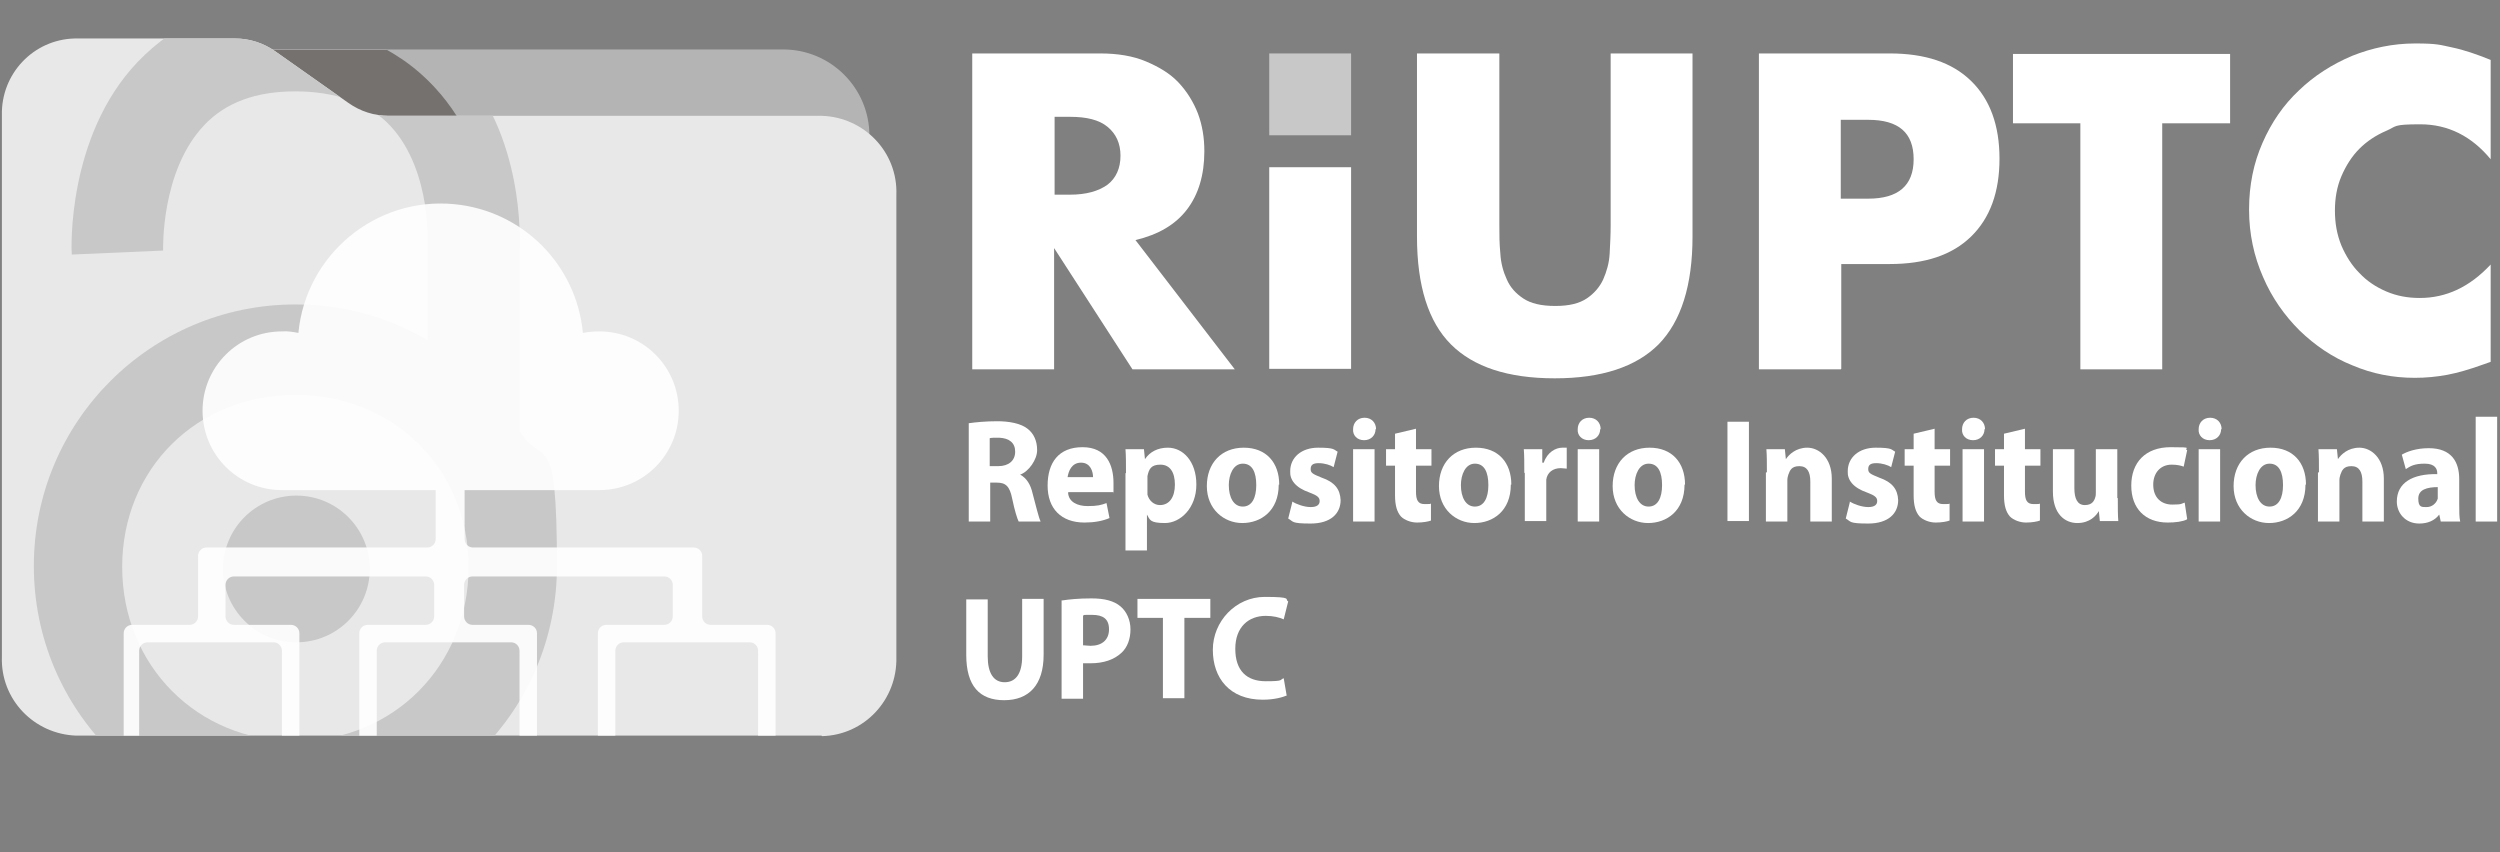 <svg xmlns="http://www.w3.org/2000/svg" xmlns:xlink="http://www.w3.org/1999/xlink" xmlns:serif="http://www.serif.com/" width="261px" height="89px" xml:space="preserve" style="fill-rule:evenodd;clip-rule:evenodd;stroke-linejoin:round;stroke-miterlimit:2;"><rect width="100%" height="100%" fill="#808080" stroke="none"/><g transform="matrix(1,0,0,1,-12466.8,-1031.34)"><g transform="matrix(2.989,0,0,1,4735.7,343.702)"><g transform="matrix(0.296,0,0,0.521,2103.49,558.257)"><g transform="matrix(0.589,0,0,1,1592.55,151.841)"><path d="M240.9,123.675L240.9,199.425C240.9,208.959 233.159,216.7 223.625,216.7L104.375,216.7C94.841,216.7 87.1,208.959 87.1,199.425L87.1,123.675C87.1,114.141 94.841,106.4 104.375,106.4L223.625,106.4C233.159,106.4 240.9,114.141 240.9,123.675Z" style="fill:rgb(180,180,180);"></path><g><clipPath id="_clip1"><path d="M240.9,115.4L240.9,207.7C240.9,212.667 236.867,216.7 231.9,216.7L96.1,216.7C91.133,216.7 87.1,212.667 87.1,207.7L87.1,115.4C87.1,110.433 91.133,106.4 96.1,106.4L231.9,106.4C236.867,106.4 240.9,110.433 240.9,115.4Z"></path></clipPath><g clip-path="url(#_clip1)"><g><path d="M166.1,187.6L166.1,152.1C166.3,148.7 166.9,128.2 153.9,114.1C146,105.5 135,101.1 121.2,101.1C107.4,101.1 97.5,105.3 89.6,113.5C75.4,128.4 76.3,151.2 76.4,152.1L94.7,151.3C94.7,151.1 94.2,135.3 103,126.1C107.3,121.6 113.3,119.4 121.2,119.4C129.1,119.4 136,121.7 140.3,126.4C148.7,135.5 147.7,150.8 147.7,150.9L147.7,169.3C139.9,164.7 130.9,162.1 121.2,162.1C92.3,162.1 68.8,185.5 68.8,214.5C68.8,243.5 92.2,266.9 121.2,266.9C150.2,266.9 173.6,243.5 173.6,214.5C173.6,185.5 170.8,195.3 166.1,187.4L166.1,187.6ZM121.3,249.6C101.6,249.6 86.6,234.4 86.6,214.7C86.6,195 101.6,180.2 121.3,180.2C141,180.2 156,195 156,214.7C156,234.4 141,249.6 121.3,249.6Z" style="fill:rgb(200,200,200);fill-rule:nonzero;"></path><circle cx="121.5" cy="215.1" r="14.7" style="fill:rgb(255,131,0);"></circle></g><g opacity="0.5"><path d="M166.1,187.6L166.1,152.1C166.3,148.7 166.9,128.2 153.9,114.1C146,105.5 135,101.1 121.2,101.1C107.4,101.1 97.5,105.3 89.6,113.5C75.4,128.4 76.3,151.2 76.4,152.1L94.7,151.3C94.7,151.1 94.2,135.3 103,126.1C107.3,121.6 113.3,119.4 121.2,119.4C129.1,119.4 136,121.7 140.3,126.4C148.7,135.5 147.7,150.8 147.7,150.9L147.7,169.3C139.9,164.7 130.9,162.1 121.2,162.1C92.3,162.1 68.8,185.5 68.8,214.5C68.8,243.5 92.2,266.9 121.2,266.9C150.2,266.9 173.6,243.5 173.6,214.5C173.6,185.5 170.8,195.3 166.1,187.4L166.1,187.6ZM121.3,249.6C101.6,249.6 86.6,234.4 86.6,214.7C86.6,195 101.6,180.2 121.3,180.2C141,180.2 156,195 156,214.7C156,234.4 141,249.6 121.3,249.6Z" style="fill:rgb(33,25,21);fill-rule:nonzero;"></path><circle cx="121.5" cy="215.1" r="14.7" style="fill:rgb(33,25,21);"></circle></g></g></g><path d="M231.3,243.9L82,243.9C73.5,243.6 66.8,236.6 67.1,228.1L67.1,119.6C66.9,111.3 73.4,104.4 81.7,104.2L113.8,104.2C116.7,104.2 119.5,105.1 121.9,106.8L136.5,117.1C138.9,118.8 141.7,119.7 144.6,119.7L231.4,119.7C239.9,120 246.6,127 246.3,135.5L246.3,228.2C246.5,236.7 239.9,243.8 231.4,244L231.3,243.9Z" style="fill:rgb(232,232,232);fill-rule:nonzero;"></path><g><clipPath id="_clip2"><path d="M231.3,243.9L82,243.9C73.5,243.6 66.8,236.6 67.1,228.1L67.1,119.6C66.9,111.3 73.4,104.4 81.7,104.2L113.8,104.2C116.7,104.2 119.5,105.1 121.9,106.8L136.5,117.1C138.9,118.8 141.7,119.7 144.6,119.7L231.4,119.7C239.9,120 246.6,127 246.3,135.5L246.3,228.2C246.5,236.7 239.9,243.8 231.4,244L231.3,243.9Z"></path></clipPath><g clip-path="url(#_clip2)"><g><path d="M170.8,183L170.8,147.5C171,144.1 171.6,123.6 158.6,109.5C150.7,100.9 139.7,96.5 125.9,96.5C112.1,96.5 102.2,100.7 94.3,108.9C80.1,123.8 81,146.6 81.1,147.5L99.4,146.7C99.4,146.5 98.9,130.7 107.7,121.5C112,117 118,114.8 125.9,114.8C133.8,114.8 140.7,117.1 145,121.8C153.4,130.9 152.4,146.2 152.4,146.3L152.4,164.7C144.6,160.1 135.6,157.5 125.9,157.5C97,157.5 73.5,180.9 73.5,209.9C73.5,238.9 96.9,262.3 125.9,262.3C154.9,262.3 178.3,238.9 178.3,209.9C178.3,180.9 175.5,190.7 170.8,182.8L170.8,183ZM125.9,245C106.2,245 91.2,229.8 91.2,210.1C91.2,190.4 106.2,175.6 125.9,175.6C145.6,175.6 160.6,190.4 160.6,210.1C160.6,229.8 145.6,245 125.9,245Z" style="fill:rgb(200,200,200);fill-rule:nonzero;"></path><circle cx="126.1" cy="210.5" r="14.7" style="fill:rgb(200,200,200);"></circle></g></g></g><path d="M94.6,243.9L94.6,226.9C94.6,225.9 95.4,225.2 96.3,225.2L121.5,225.2C122.5,225.2 123.2,226 123.2,226.9L123.2,243.9L126.7,243.9L126.7,223.4C126.7,222.4 125.9,221.7 125,221.7L113.6,221.7C112.6,221.7 111.9,220.9 111.9,220L111.9,213.7C111.9,212.7 112.7,212 113.6,212L152,212C153,212 153.7,212.8 153.7,213.7L153.7,220C153.7,221 152.9,221.7 152,221.7L140.4,221.7C139.4,221.7 138.7,222.5 138.7,223.4L138.7,243.9L142.2,243.9L142.2,226.9C142.2,225.9 143,225.2 143.9,225.2L169.1,225.2C170.1,225.2 170.8,226 170.8,226.9L170.8,243.9L174.3,243.9L174.3,223.4C174.3,222.4 173.5,221.7 172.6,221.7L161.4,221.7C160.4,221.7 159.7,220.9 159.7,220L159.7,213.7C159.7,212.7 160.5,212 161.4,212L199.8,212C200.8,212 201.5,212.8 201.5,213.7L201.5,220C201.5,221 200.7,221.7 199.8,221.7L188.2,221.7C187.2,221.7 186.5,222.5 186.5,223.4L186.5,243.9L190,243.9L190,226.9C190,225.9 190.8,225.2 191.7,225.2L216.9,225.2C217.9,225.2 218.6,226 218.6,226.9L218.6,243.9L222.1,243.9L222.1,223.4C222.1,222.4 221.3,221.7 220.4,221.7L209.1,221.7C208.1,221.7 207.4,220.9 207.4,220L207.4,207.9C207.4,206.9 206.6,206.2 205.7,206.2L161.5,206.2C160.5,206.2 159.8,205.4 159.8,204.5L159.8,194.7L186.8,194.7C195.6,194.7 202.7,187.6 202.7,178.8C202.7,170 195.6,162.9 186.8,162.9C185.7,162.9 184.6,163 183.5,163.2C182.2,149.5 171.4,138.7 157.7,137.4C142,135.9 128,147.5 126.5,163.2C125.4,163 124.3,162.8 123.2,162.9C114.4,162.9 107.3,170 107.3,178.8C107.3,187.6 114.4,194.7 123.2,194.7L154,194.7L154,204.5C154,205.5 153.2,206.2 152.3,206.2L108.1,206.2C107.1,206.2 106.4,207 106.4,207.9L106.4,220C106.4,221 105.6,221.7 104.7,221.7L93.2,221.7C92.2,221.7 91.5,222.5 91.5,223.4L91.5,243.9L95,243.9L94.6,243.9Z" style="fill:white;fill-opacity:0.9;fill-rule:nonzero;"></path></g><g transform="matrix(0.589,0,0,1,1592.55,151.841)"><g><path d="M260.8,181.3C262.2,181.1 264.2,180.9 266.5,180.9C268.8,180.9 271.3,181.3 272.7,182.5C273.8,183.4 274.5,184.8 274.5,186.7C274.5,188.6 272.8,191 271.1,191.6C272.4,192.3 273.2,193.6 273.6,195.4C274.2,197.6 274.8,200.2 275.2,201L270.8,201C270.5,200.4 270,198.8 269.5,196.4C269,193.9 268.2,193.2 266.4,193.2L265.1,193.2L265.1,201L260.8,201L260.8,181.3ZM265,189.9L266.7,189.9C268.8,189.9 270.1,188.8 270.1,187C270.1,185.2 268.9,184.3 266.9,184.2C265.9,184.2 265.3,184.2 265,184.3L265,189.9Z" style="fill:white;fill-rule:nonzero;"></path><path d="M280.7,195.2C280.8,197.1 282.6,197.9 284.6,197.9C286.6,197.9 287.3,197.7 288.4,197.3L289,200.3C287.6,200.9 285.9,201.2 284,201.2C279.3,201.2 276.6,198.4 276.6,193.8C276.6,189.2 278.8,186.1 283.6,186.1C288.4,186.1 289.8,189.7 289.8,193.3C289.8,196.9 289.8,194.7 289.7,195.1L280.8,195.1L280.7,195.2ZM285.7,192.1C285.7,191 285.2,189.2 283.3,189.2C281.4,189.2 280.8,190.9 280.6,192.1L285.7,192.1Z" style="fill:white;fill-rule:nonzero;"></path><path d="M292.3,191.3C292.3,189.4 292.3,187.8 292.2,186.5L295.9,186.5L296.1,188.5C297.1,187 298.7,186.2 300.7,186.2C303.7,186.2 306.4,188.9 306.4,193.6C306.4,198.3 303.2,201.3 300.1,201.3C297,201.3 297.1,200.6 296.5,199.6L296.5,206.8L292.2,206.8L292.2,191.3L292.3,191.3ZM296.6,191.9L296.6,195.6C296.9,196.8 297.9,197.7 299.1,197.7C301,197.7 302.1,196.1 302.1,193.6C302.1,191.1 301.1,189.6 299.2,189.6C297.3,189.6 296.9,190.5 296.6,191.9Z" style="fill:white;fill-rule:nonzero;"></path><path d="M322.9,193.6C322.9,198.9 319.3,201.3 315.6,201.3C311.9,201.3 308.5,198.5 308.5,193.9C308.5,189.3 311.4,186.2 315.9,186.2C320.4,186.2 323,189.2 323,193.6L322.9,193.6ZM312.9,193.7C312.9,196.2 313.9,198 315.7,198C317.5,198 318.4,196.3 318.4,193.7C318.4,191.1 317.6,189.4 315.7,189.4C313.8,189.4 312.9,191.6 312.9,193.7Z" style="fill:white;fill-rule:nonzero;"></path><path d="M325.6,197C326.4,197.5 328,198.1 329.3,198.1C330.6,198.1 331.1,197.6 331.1,196.9C331.1,196.2 330.7,195.8 329.1,195.2C326.2,194.2 325.1,192.6 325.2,190.9C325.2,188.2 327.4,186.2 330.8,186.2C334.2,186.2 333.9,186.6 334.7,187L333.9,190.1C333.3,189.7 332.1,189.3 330.9,189.3C329.7,189.3 329.3,189.7 329.3,190.5C329.3,191.3 329.8,191.5 331.5,192.2C334.1,193.1 335.2,194.5 335.3,196.7C335.3,199.4 333.3,201.4 329.3,201.4C325.3,201.4 325.9,201 324.8,200.4L325.6,197.2L325.6,197Z" style="fill:white;fill-rule:nonzero;"></path><path d="M342.3,182.5C342.3,183.7 341.4,184.7 340,184.7C338.6,184.7 337.7,183.7 337.8,182.5C337.8,181.2 338.7,180.2 340.1,180.2C341.5,180.2 342.4,181.2 342.4,182.5L342.3,182.5ZM337.8,201L337.8,186.5L342.1,186.5L342.1,201L337.8,201Z" style="fill:white;fill-rule:nonzero;"></path><path d="M350.4,182.4L350.4,186.5L353.5,186.5L353.5,189.8L350.4,189.8L350.4,195C350.4,196.7 350.8,197.5 352.1,197.5C353.4,197.5 353.1,197.5 353.4,197.4L353.4,200.8C352.9,201 351.8,201.2 350.6,201.2C349.4,201.2 348.1,200.7 347.4,200C346.6,199.1 346.2,197.8 346.2,195.7L346.2,189.8L344.4,189.8L344.4,186.5L346.2,186.5L346.2,183.4L350.4,182.4Z" style="fill:white;fill-rule:nonzero;"></path><path d="M369.4,193.6C369.4,198.9 365.8,201.3 362.1,201.3C358.4,201.3 355,198.5 355,193.9C355,189.3 357.9,186.2 362.4,186.2C366.9,186.2 369.5,189.2 369.5,193.6L369.4,193.6ZM359.4,193.7C359.4,196.2 360.4,198 362.2,198C364,198 364.9,196.3 364.9,193.7C364.9,191.1 364.1,189.4 362.2,189.4C360.3,189.4 359.4,191.6 359.4,193.7Z" style="fill:white;fill-rule:nonzero;"></path><path d="M372.1,191.3C372.1,189.2 372.1,187.8 372,186.5L375.7,186.5L375.7,189.2L376,189.2C376.7,187.1 378.4,186.2 379.7,186.2C381,186.2 380.3,186.2 380.6,186.2L380.6,190.4C380.3,190.4 379.9,190.3 379.4,190.3C377.8,190.3 376.7,191.2 376.5,192.6L376.5,200.9L372.2,200.9L372.2,191.2L372.1,191.3Z" style="fill:white;fill-rule:nonzero;"></path><path d="M387.3,182.5C387.3,183.7 386.4,184.7 385,184.7C383.6,184.7 382.7,183.7 382.8,182.5C382.8,181.2 383.7,180.2 385.1,180.2C386.5,180.2 387.4,181.2 387.4,182.5L387.3,182.5ZM382.8,201L382.8,186.5L387.1,186.5L387.1,201L382.8,201Z" style="fill:white;fill-rule:nonzero;"></path><path d="M404.2,193.6C404.2,198.9 400.6,201.3 396.9,201.3C393.2,201.3 389.8,198.5 389.8,193.9C389.8,189.3 392.7,186.2 397.2,186.2C401.7,186.2 404.3,189.2 404.3,193.6L404.2,193.6ZM394.2,193.7C394.2,196.2 395.2,198 397,198C398.8,198 399.7,196.3 399.7,193.7C399.7,191.1 398.9,189.4 397,189.4C395.1,189.4 394.2,191.6 394.2,193.7Z" style="fill:white;fill-rule:nonzero;"></path><rect x="412.8" y="181" width="4.3" height="19.9" style="fill:white;fill-rule:nonzero;"></rect><path d="M420.7,191.1C420.7,189.3 420.7,187.8 420.6,186.5L424.3,186.5L424.5,188.5C425.1,187.6 426.5,186.2 428.8,186.2C431.1,186.2 433.7,188.2 433.7,192.4L433.7,201L429.4,201L429.4,193C429.4,191.1 428.8,189.9 427.2,189.9C425.6,189.9 425.3,190.8 425,191.6C424.9,191.9 424.8,192.3 424.8,192.7L424.8,201L420.5,201L420.5,191.2L420.7,191.1Z" style="fill:white;fill-rule:nonzero;"></path><path d="M437.3,197C438.1,197.5 439.7,198.1 441,198.1C442.3,198.1 442.8,197.6 442.8,196.9C442.8,196.2 442.4,195.8 440.8,195.2C437.9,194.2 436.8,192.6 436.9,190.9C436.9,188.2 439.1,186.2 442.5,186.2C445.9,186.2 445.6,186.6 446.4,187L445.6,190.1C445,189.7 443.8,189.3 442.6,189.3C441.4,189.3 441,189.7 441,190.5C441,191.3 441.5,191.5 443.2,192.2C445.8,193.1 446.9,194.5 447,196.7C447,199.4 445,201.4 441,201.4C437,201.4 437.6,201 436.5,200.4L437.3,197.2L437.3,197Z" style="fill:white;fill-rule:nonzero;"></path><path d="M454.3,182.4L454.3,186.5L457.4,186.5L457.4,189.8L454.3,189.8L454.3,195C454.3,196.7 454.7,197.5 456,197.5C457.3,197.5 457,197.5 457.3,197.4L457.3,200.8C456.8,201 455.7,201.2 454.5,201.2C453.3,201.2 452,200.7 451.3,200C450.5,199.1 450.1,197.8 450.1,195.7L450.1,189.8L448.3,189.8L448.3,186.5L450.1,186.5L450.1,183.4L454.3,182.4Z" style="fill:white;fill-rule:nonzero;"></path><path d="M464.3,182.5C464.3,183.7 463.4,184.7 462,184.7C460.6,184.7 459.7,183.7 459.8,182.5C459.8,181.2 460.7,180.2 462.1,180.2C463.5,180.2 464.4,181.2 464.4,182.5L464.3,182.5ZM459.9,201L459.9,186.5L464.2,186.5L464.2,201L459.9,201Z" style="fill:white;fill-rule:nonzero;"></path><path d="M472.4,182.4L472.4,186.5L475.5,186.5L475.5,189.8L472.4,189.8L472.4,195C472.4,196.7 472.8,197.5 474.1,197.5C475.4,197.5 475.1,197.5 475.4,197.4L475.4,200.8C474.9,201 473.8,201.2 472.6,201.2C471.4,201.2 470.1,200.7 469.4,200C468.6,199.1 468.2,197.8 468.2,195.7L468.2,189.8L466.4,189.8L466.4,186.5L468.2,186.5L468.2,183.4L472.4,182.4Z" style="fill:white;fill-rule:nonzero;"></path><path d="M491,196.3C491,198.2 491,199.7 491.1,200.9L487.4,200.9L487.2,198.9C486.7,199.8 485.4,201.3 482.9,201.3C480.4,201.3 478,199.5 478,195L478,186.5L482.3,186.5L482.3,194.3C482.3,196.4 482.9,197.7 484.4,197.7C485.9,197.7 486.3,196.8 486.5,196.1C486.6,195.8 486.6,195.5 486.6,195.1L486.6,186.5L490.9,186.5L490.9,196.3L491,196.3Z" style="fill:white;fill-rule:nonzero;"></path><path d="M504.8,200.6C504,201 502.6,201.2 501,201.2C496.5,201.2 493.7,198.4 493.7,193.8C493.7,189.2 496.5,186.1 501.6,186.1C506.7,186.1 504,186.3 504.9,186.7L504.2,190C503.7,189.8 502.9,189.6 501.8,189.6C499.5,189.6 498.1,191.3 498.1,193.6C498.1,196.3 499.8,197.6 501.9,197.6C504,197.6 503.7,197.4 504.4,197.2L504.9,200.5L504.8,200.6Z" style="fill:white;fill-rule:nonzero;"></path><path d="M511.7,182.5C511.7,183.7 510.8,184.7 509.4,184.7C508,184.7 507.1,183.7 507.2,182.5C507.2,181.2 508.1,180.2 509.5,180.2C510.9,180.2 511.8,181.2 511.8,182.5L511.7,182.5ZM507.2,201L507.2,186.5L511.5,186.5L511.5,201L507.2,201Z" style="fill:white;fill-rule:nonzero;"></path><path d="M528.6,193.6C528.6,198.9 525,201.3 521.3,201.3C517.6,201.3 514.2,198.5 514.2,193.9C514.2,189.3 517.1,186.2 521.6,186.2C526.1,186.2 528.7,189.2 528.7,193.6L528.6,193.6ZM518.6,193.7C518.6,196.2 519.6,198 521.4,198C523.2,198 524.1,196.3 524.1,193.7C524.1,191.1 523.3,189.4 521.4,189.4C519.5,189.4 518.6,191.6 518.6,193.7Z" style="fill:white;fill-rule:nonzero;"></path><path d="M531.3,191.1C531.3,189.3 531.3,187.8 531.2,186.5L534.9,186.5L535.1,188.5C535.7,187.6 537.1,186.2 539.4,186.2C541.7,186.2 544.3,188.2 544.3,192.4L544.3,201L540,201L540,193C540,191.1 539.4,189.9 537.8,189.9C536.2,189.9 535.9,190.8 535.6,191.6C535.5,191.9 535.4,192.3 535.4,192.7L535.4,201L531.1,201L531.1,191.2L531.3,191.1Z" style="fill:white;fill-rule:nonzero;"></path><path d="M555.7,201L555.4,199.6C554.5,200.8 553.1,201.4 551.4,201.4C548.6,201.4 546.9,199.3 546.9,197C546.9,193.2 550.1,191.4 555,191.5L555,191.3C555,190.5 554.6,189.4 552.5,189.4C550.4,189.4 549.6,189.9 548.7,190.5L547.9,187.6C548.9,187 550.8,186.3 553.3,186.3C557.9,186.3 559.4,189.1 559.4,192.5L559.4,197.5C559.4,198.9 559.4,200.2 559.6,201L555.7,201ZM555.2,194.1C552.9,194.1 551.2,194.6 551.2,196.4C551.2,198.2 551.9,198.1 552.9,198.1C553.9,198.1 554.8,197.4 555.1,196.4L555.1,194L555.2,194.1Z" style="fill:white;fill-rule:nonzero;"></path><rect x="562.7" y="180" width="4.3" height="21" style="fill:white;fill-rule:nonzero;"></rect><path d="M264.6,216.5L264.6,228C264.6,231.4 265.8,233.2 268,233.2C270.2,233.2 271.5,231.5 271.5,228L271.5,216.5L275.8,216.5L275.8,227.7C275.8,233.8 272.8,236.8 267.9,236.8C263,236.8 260.3,234 260.3,227.7L260.3,216.6L264.6,216.6L264.6,216.5Z" style="fill:white;fill-rule:nonzero;"></path><path d="M279.6,216.8C280.9,216.6 282.8,216.4 285.4,216.4C288,216.4 289.9,216.9 291.2,218C292.4,219 293.2,220.7 293.2,222.6C293.2,224.5 292.6,226.2 291.4,227.3C289.9,228.7 287.8,229.4 285.2,229.4C282.6,229.4 284.1,229.4 283.7,229.4L283.7,236.5L279.4,236.5L279.4,216.8L279.6,216.8ZM283.8,225.8C284.2,225.8 284.6,225.9 285.2,225.9C287.5,225.9 288.9,224.7 288.9,222.6C288.9,220.5 287.7,219.7 285.5,219.7C283.3,219.7 284,219.7 283.7,219.9L283.7,225.8L283.8,225.8Z" style="fill:white;fill-rule:nonzero;"></path><path d="M299.7,220.3L294.6,220.3L294.6,216.5L309.2,216.5L309.2,220.3L304,220.3L304,236.4L299.7,236.4L299.7,220.3Z" style="fill:white;fill-rule:nonzero;"></path><path d="M324.6,235.8C323.8,236.2 322,236.7 319.7,236.7C313.1,236.7 309.7,232.4 309.7,226.7C309.7,221 314.3,216.1 320.1,216.1C325.9,216.1 324,216.6 324.8,217L323.9,220.6C323,220.2 321.8,219.9 320.3,219.9C316.9,219.9 314.2,222.1 314.2,226.5C314.2,230.9 316.5,233 320.3,233C324.1,233 323,232.7 323.9,232.4L324.5,235.9L324.6,235.8Z" style="fill:white;fill-rule:nonzero;"></path></g><g><path d="M314.1,170.5L293.6,170.5L277.9,146.2L277.9,170.5L261.5,170.5L261.5,107.2L287.1,107.2C290.6,107.2 293.7,107.7 296.3,108.8C298.9,109.9 301.1,111.2 302.8,113C304.5,114.8 305.8,116.9 306.7,119.2C307.6,121.6 308,124.1 308,126.8C308,131.6 306.8,135.5 304.5,138.5C302.2,141.5 298.8,143.5 294.2,144.6L314.1,170.5ZM278,135.5L281.1,135.5C284.3,135.5 286.8,134.8 288.6,133.5C290.3,132.2 291.2,130.2 291.2,127.7C291.2,125.2 290.3,123.3 288.6,121.9C286.9,120.5 284.4,119.9 281.1,119.9L278,119.9L278,135.5Z" style="fill:white;fill-rule:nonzero;"></path><path d="M367.1,107.2L367.1,141.6C367.1,143.4 367.1,145.3 367.3,147.3C367.4,149.2 367.9,151 368.6,152.5C369.3,154.1 370.4,155.3 371.9,156.3C373.4,157.3 375.5,157.8 378.3,157.8C381.1,157.8 383.1,157.3 384.6,156.3C386.1,155.3 387.2,154 387.9,152.5C388.6,150.9 389.1,149.2 389.2,147.3C389.3,145.4 389.4,143.5 389.4,141.6L389.4,107.2L405.8,107.2L405.8,143.9C405.8,153.7 403.5,160.9 399,165.5C394.5,170 387.6,172.3 378.2,172.3C368.8,172.3 361.9,170 357.4,165.5C352.9,161 350.6,153.8 350.6,143.9L350.6,107.2L367.1,107.2Z" style="fill:white;fill-rule:nonzero;"></path><path d="M435.5,170.5L419.1,170.5L419.1,107.2L445.3,107.2C452.4,107.2 457.8,109 461.6,112.7C465.4,116.4 467.3,121.6 467.3,128.3C467.3,135 465.4,140.2 461.6,143.9C457.8,147.6 452.4,149.4 445.3,149.4L435.6,149.4L435.6,170.4L435.5,170.5ZM435.5,136.3L441,136.3C447,136.3 450.1,133.7 450.1,128.4C450.1,123.1 447.1,120.5 441,120.5L435.5,120.5L435.5,136.3Z" style="fill:white;fill-rule:nonzero;"></path><path d="M499.9,121.2L499.9,170.5L483.5,170.5L483.5,121.2L470,121.2L470,107.3L513.5,107.3L513.5,121.2L499.9,121.2Z" style="fill:white;fill-rule:nonzero;"></path><path d="M565.7,128.4C561.9,123.8 557.2,121.4 551.6,121.4C546,121.4 546.9,121.8 544.8,122.7C542.7,123.6 540.9,124.8 539.4,126.3C537.9,127.8 536.7,129.7 535.8,131.8C534.9,133.9 534.5,136.2 534.5,138.7C534.5,141.2 534.9,143.5 535.8,145.7C536.7,147.8 537.9,149.7 539.4,151.2C540.9,152.8 542.7,154 544.8,154.9C546.9,155.8 549.1,156.2 551.5,156.2C556.8,156.2 561.5,154 565.7,149.5L565.7,169L564,169.6C561.5,170.5 559.1,171.2 557,171.6C554.8,172 552.7,172.2 550.5,172.2C546.1,172.2 542,171.4 538,169.7C534,168.1 530.5,165.7 527.4,162.7C524.4,159.7 521.9,156.2 520.1,152C518.3,147.9 517.3,143.4 517.3,138.5C517.3,133.6 518.2,129.2 520,125.1C521.8,121 524.2,117.5 527.3,114.6C530.3,111.7 533.9,109.4 537.9,107.7C541.9,106.1 546.1,105.2 550.6,105.2C555.1,105.2 555.6,105.5 558,106C560.4,106.5 563,107.4 565.7,108.5L565.7,128.4Z" style="fill:white;fill-rule:nonzero;"></path><rect x="321" y="107.2" width="16.4" height="16.4" style="fill:rgb(200,200,200);"></rect><rect x="321" y="130" width="16.4" height="40.4" style="fill:white;"></rect></g></g></g></g></g></svg>